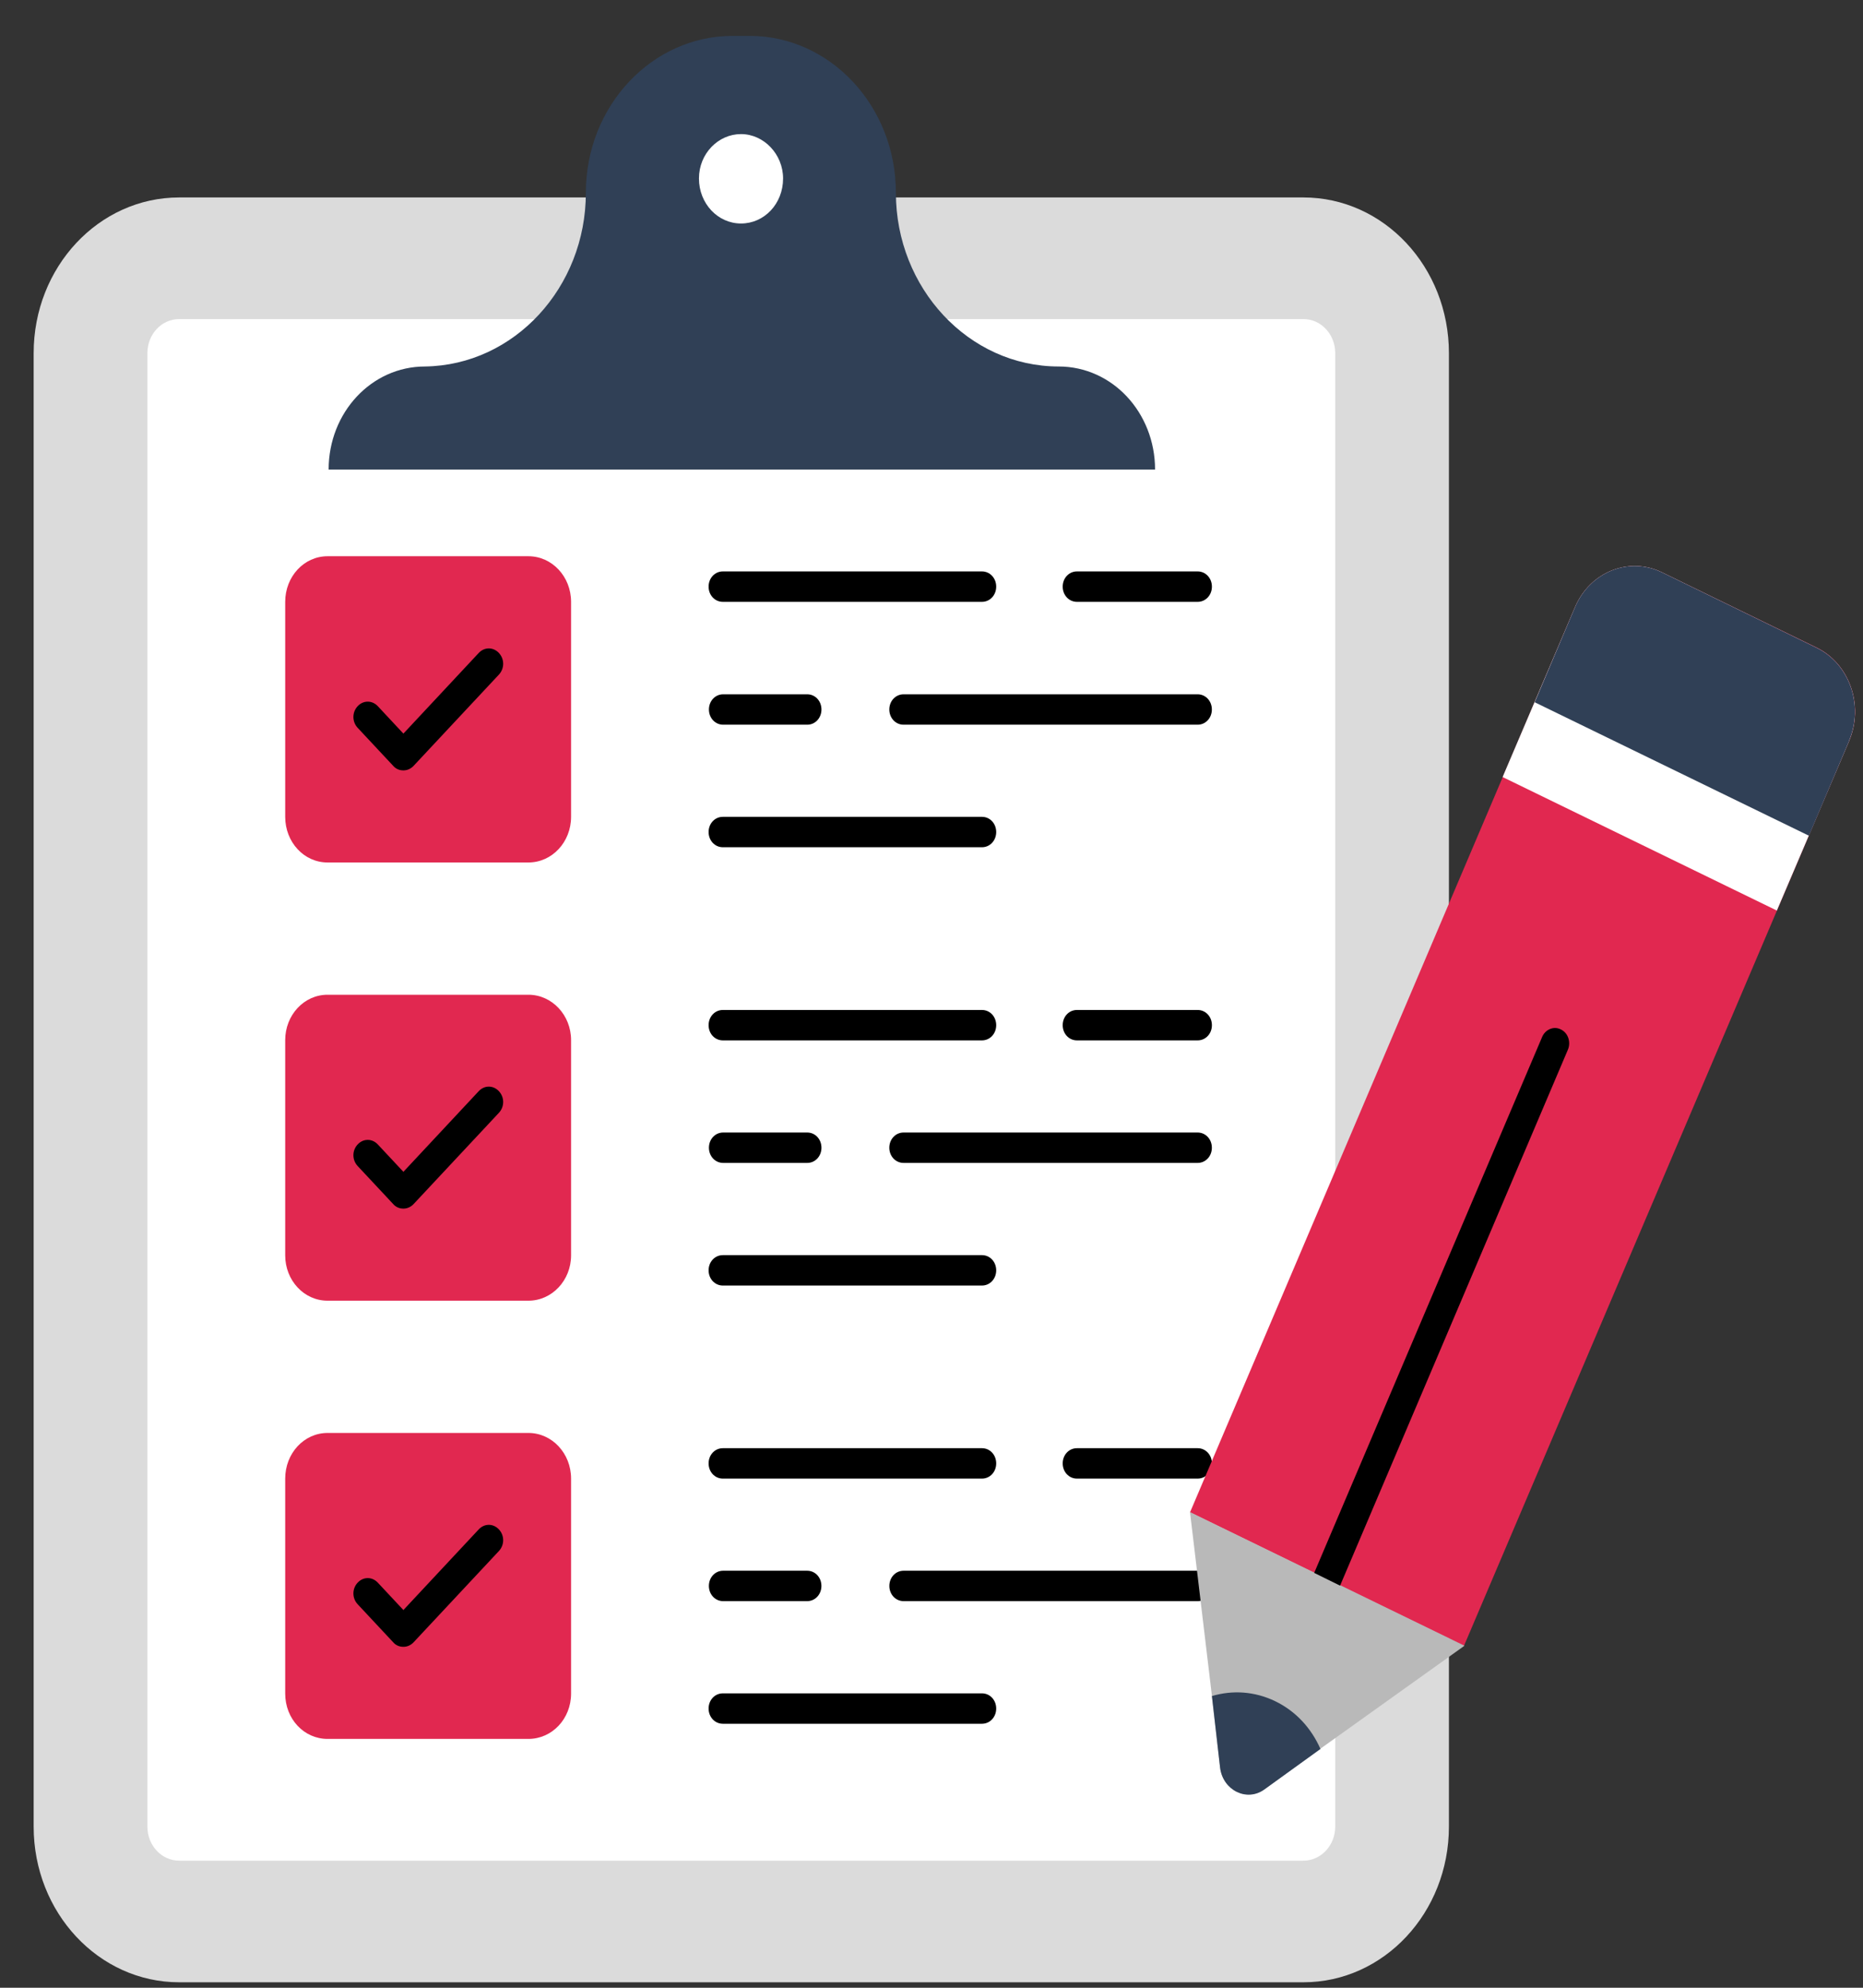 <svg width="45" height="48" viewBox="0 0 45 48" fill="none" xmlns="http://www.w3.org/2000/svg">
<rect x="0" y="0" width="45" height="48" fill="#333333" stroke="none"/>
<g clip-path="url(#clip0_12178_32968)">
<path d="M34.998 8.528V44.108C34.998 46.186 33.426 47.868 31.483 47.868H4.328C2.385 47.868 0.813 46.186 0.813 44.108V8.528C0.813 6.449 2.385 4.768 4.328 4.768H31.483C33.426 4.768 34.998 6.449 34.998 8.528Z" fill="#DBDBDB"/>
<path d="M32.252 8.528V44.108C32.252 44.563 31.909 44.931 31.483 44.931H4.328C3.903 44.931 3.56 44.563 3.56 44.108V8.528C3.56 8.072 3.903 7.705 4.328 7.705H31.483C31.909 7.705 32.252 8.072 32.252 8.528Z" fill="white"/>
<path d="M27.9 11.339H7.938C7.938 9.959 8.975 8.85 10.265 8.85C12.421 8.82 14.151 6.94 14.151 4.657C14.151 2.549 15.757 0.867 17.693 0.867H18.111C20.04 0.867 21.64 2.549 21.64 4.657C21.64 6.955 23.397 8.85 25.573 8.85C26.218 8.85 26.802 9.129 27.22 9.577C27.639 10.025 27.9 10.649 27.9 11.339Z" fill="#304056"/>
<path d="M18.915 4.31C18.915 4.92 18.462 5.397 17.899 5.397C17.336 5.397 16.883 4.913 16.883 4.31C16.883 3.708 17.35 3.238 17.899 3.238C18.448 3.238 18.915 3.723 18.915 4.31Z" fill="white"/>
<path d="M28.93 14.533H26.012C25.82 14.533 25.669 14.372 25.669 14.166C25.669 13.96 25.82 13.799 26.012 13.799H28.93C29.122 13.799 29.273 13.96 29.273 14.166C29.273 14.372 29.122 14.533 28.93 14.533Z" fill="black"/>
<path d="M23.72 14.533H17.459C17.267 14.533 17.116 14.372 17.116 14.166C17.116 13.96 17.267 13.799 17.459 13.799H23.72C23.912 13.799 24.063 13.96 24.063 14.166C24.063 14.372 23.912 14.533 23.72 14.533Z" fill="black"/>
<path d="M28.929 17.5H21.825C21.633 17.5 21.481 17.338 21.481 17.133C21.481 16.927 21.633 16.766 21.825 16.766H28.929C29.121 16.766 29.272 16.927 29.272 17.133C29.272 17.338 29.121 17.5 28.929 17.5Z" fill="black"/>
<path d="M19.499 17.5H17.467C17.275 17.5 17.124 17.338 17.124 17.133C17.124 16.927 17.275 16.766 17.467 16.766H19.499C19.691 16.766 19.842 16.927 19.842 17.133C19.842 17.338 19.691 17.5 19.499 17.5Z" fill="black"/>
<path d="M23.72 20.459H17.459C17.267 20.459 17.116 20.297 17.116 20.092C17.116 19.886 17.267 19.725 17.459 19.725H23.72C23.912 19.725 24.063 19.886 24.063 20.092C24.063 20.297 23.912 20.459 23.72 20.459Z" fill="black"/>
<path d="M28.93 25.123H26.012C25.82 25.123 25.669 24.962 25.669 24.756C25.669 24.55 25.82 24.389 26.012 24.389H28.93C29.122 24.389 29.273 24.55 29.273 24.756C29.273 24.962 29.122 25.123 28.93 25.123Z" fill="black"/>
<path d="M23.72 25.123H17.459C17.267 25.123 17.116 24.962 17.116 24.756C17.116 24.55 17.267 24.389 17.459 24.389H23.72C23.912 24.389 24.063 24.55 24.063 24.756C24.063 24.962 23.912 25.123 23.72 25.123Z" fill="black"/>
<path d="M28.929 28.082H21.825C21.633 28.082 21.481 27.921 21.481 27.715C21.481 27.509 21.633 27.348 21.825 27.348H28.929C29.121 27.348 29.272 27.509 29.272 27.715C29.272 27.921 29.121 28.082 28.929 28.082Z" fill="black"/>
<path d="M19.499 28.082H17.467C17.275 28.082 17.124 27.921 17.124 27.715C17.124 27.509 17.275 27.348 17.467 27.348H19.499C19.691 27.348 19.842 27.509 19.842 27.715C19.842 27.921 19.691 28.082 19.499 28.082Z" fill="black"/>
<path d="M23.72 31.043H17.459C17.267 31.043 17.116 30.881 17.116 30.676C17.116 30.47 17.267 30.309 17.459 30.309H23.72C23.912 30.309 24.063 30.47 24.063 30.676C24.063 30.881 23.912 31.043 23.72 31.043Z" fill="black"/>
<path d="M13.794 14.533V19.725C13.794 20.335 13.334 20.827 12.764 20.827H7.911C7.342 20.827 6.889 20.335 6.889 19.725V14.533C6.889 13.924 7.342 13.432 7.911 13.432H12.764C13.334 13.432 13.794 13.924 13.794 14.533Z" fill="#E12850"/>
<path d="M13.794 35.705V40.897C13.794 41.507 13.334 41.991 12.764 41.991H7.911C7.342 41.991 6.889 41.507 6.889 40.897V35.705C6.889 35.096 7.342 34.603 7.911 34.603H12.764C13.334 34.603 13.794 35.096 13.794 35.705Z" fill="#E12850"/>
<path d="M13.794 25.116V30.315C13.794 30.917 13.334 31.409 12.764 31.409H7.911C7.342 31.409 6.889 30.917 6.889 30.315V25.116C6.889 24.514 7.342 24.021 7.911 24.021H12.764C13.334 24.021 13.794 24.514 13.794 25.116Z" fill="#E12850"/>
<path d="M28.93 35.705H26.012C25.82 35.705 25.669 35.544 25.669 35.338C25.669 35.132 25.82 34.971 26.012 34.971H28.93C29.122 34.971 29.273 35.132 29.273 35.338C29.273 35.544 29.122 35.705 28.93 35.705Z" fill="black"/>
<path d="M23.72 35.705H17.459C17.267 35.705 17.116 35.544 17.116 35.338C17.116 35.132 17.267 34.971 17.459 34.971H23.72C23.912 34.971 24.063 35.132 24.063 35.338C24.063 35.544 23.912 35.705 23.72 35.705Z" fill="black"/>
<path d="M28.93 38.664H21.826C21.633 38.664 21.482 38.502 21.482 38.297C21.482 38.091 21.633 37.93 21.826 37.93H28.93C29.122 37.93 29.273 38.091 29.273 38.297C29.273 38.502 29.122 38.664 28.93 38.664Z" fill="black"/>
<path d="M19.498 38.664H17.466C17.274 38.664 17.123 38.502 17.123 38.297C17.123 38.091 17.274 37.93 17.466 37.93H19.498C19.69 37.93 19.841 38.091 19.841 38.297C19.841 38.502 19.69 38.664 19.498 38.664Z" fill="black"/>
<path d="M23.72 41.625H17.459C17.267 41.625 17.116 41.463 17.116 41.258C17.116 41.052 17.267 40.891 17.459 40.891H23.72C23.912 40.891 24.063 41.052 24.063 41.258C24.063 41.463 23.912 41.625 23.72 41.625Z" fill="black"/>
<path d="M9.737 18.603C9.648 18.603 9.559 18.566 9.497 18.493L8.639 17.575C8.502 17.428 8.502 17.2 8.639 17.053C8.776 16.907 8.989 16.907 9.126 17.053L9.744 17.715L11.563 15.768C11.701 15.621 11.913 15.621 12.051 15.768C12.188 15.915 12.188 16.143 12.051 16.29L9.991 18.493C9.923 18.566 9.833 18.603 9.751 18.603H9.737Z" fill="black"/>
<path d="M9.737 29.185C9.648 29.185 9.559 29.148 9.497 29.075L8.639 28.157C8.502 28.01 8.502 27.782 8.639 27.636C8.776 27.489 8.989 27.489 9.126 27.636L9.744 28.297L11.563 26.35C11.701 26.203 11.913 26.203 12.051 26.35C12.188 26.497 12.188 26.725 12.051 26.872L9.991 29.075C9.923 29.148 9.833 29.185 9.751 29.185H9.737Z" fill="black"/>
<path d="M9.737 39.767C9.648 39.767 9.559 39.73 9.497 39.657L8.639 38.739C8.502 38.592 8.502 38.364 8.639 38.218C8.776 38.071 8.989 38.071 9.126 38.218L9.744 38.879L11.563 36.932C11.701 36.785 11.913 36.785 12.051 36.932C12.188 37.079 12.188 37.307 12.051 37.454L9.991 39.657C9.923 39.73 9.833 39.767 9.751 39.767H9.737Z" fill="black"/>
<path d="M44.669 17.883L35.361 39.745L32.368 38.291L31.744 37.983L28.744 36.521L38.045 14.659C38.409 13.807 39.349 13.433 40.146 13.822L43.88 15.636C44.676 16.025 45.026 17.031 44.669 17.883Z" fill="#E12850"/>
<path d="M44.669 17.883L42.919 21.988L36.295 18.764L38.045 14.659C38.409 13.807 39.349 13.433 40.146 13.822L43.88 15.643C44.676 16.032 45.026 17.038 44.663 17.89L44.669 17.883Z" fill="white"/>
<path d="M44.669 17.883L43.694 20.181L37.07 16.958L38.045 14.659C38.409 13.807 39.349 13.433 40.145 13.822L43.88 15.643C44.676 16.032 45.026 17.038 44.662 17.89L44.669 17.883Z" fill="#304056"/>
<path d="M35.368 39.745L31.895 42.227L30.543 43.204C30.117 43.512 29.54 43.226 29.472 42.682L29.273 40.949L28.744 36.514L35.368 39.738V39.745Z" fill="#B9B9B9"/>
<path d="M37.874 25.343L32.369 38.29L31.744 37.982L37.249 25.042C37.325 24.859 37.531 24.77 37.702 24.859C37.874 24.939 37.949 25.16 37.874 25.343Z" fill="black"/>
<path d="M31.895 42.234L30.542 43.211C30.117 43.52 29.54 43.233 29.471 42.69L29.273 40.956C29.767 40.81 30.302 40.839 30.803 41.081C31.304 41.324 31.675 41.735 31.895 42.234Z" fill="#304056"/>
</g>
<defs>
<clipPath id="clip0_12178_32968">
<rect width="44" height="47" fill="white" transform="translate(0.813 0.867)"/>
</clipPath>
</defs>
</svg>
